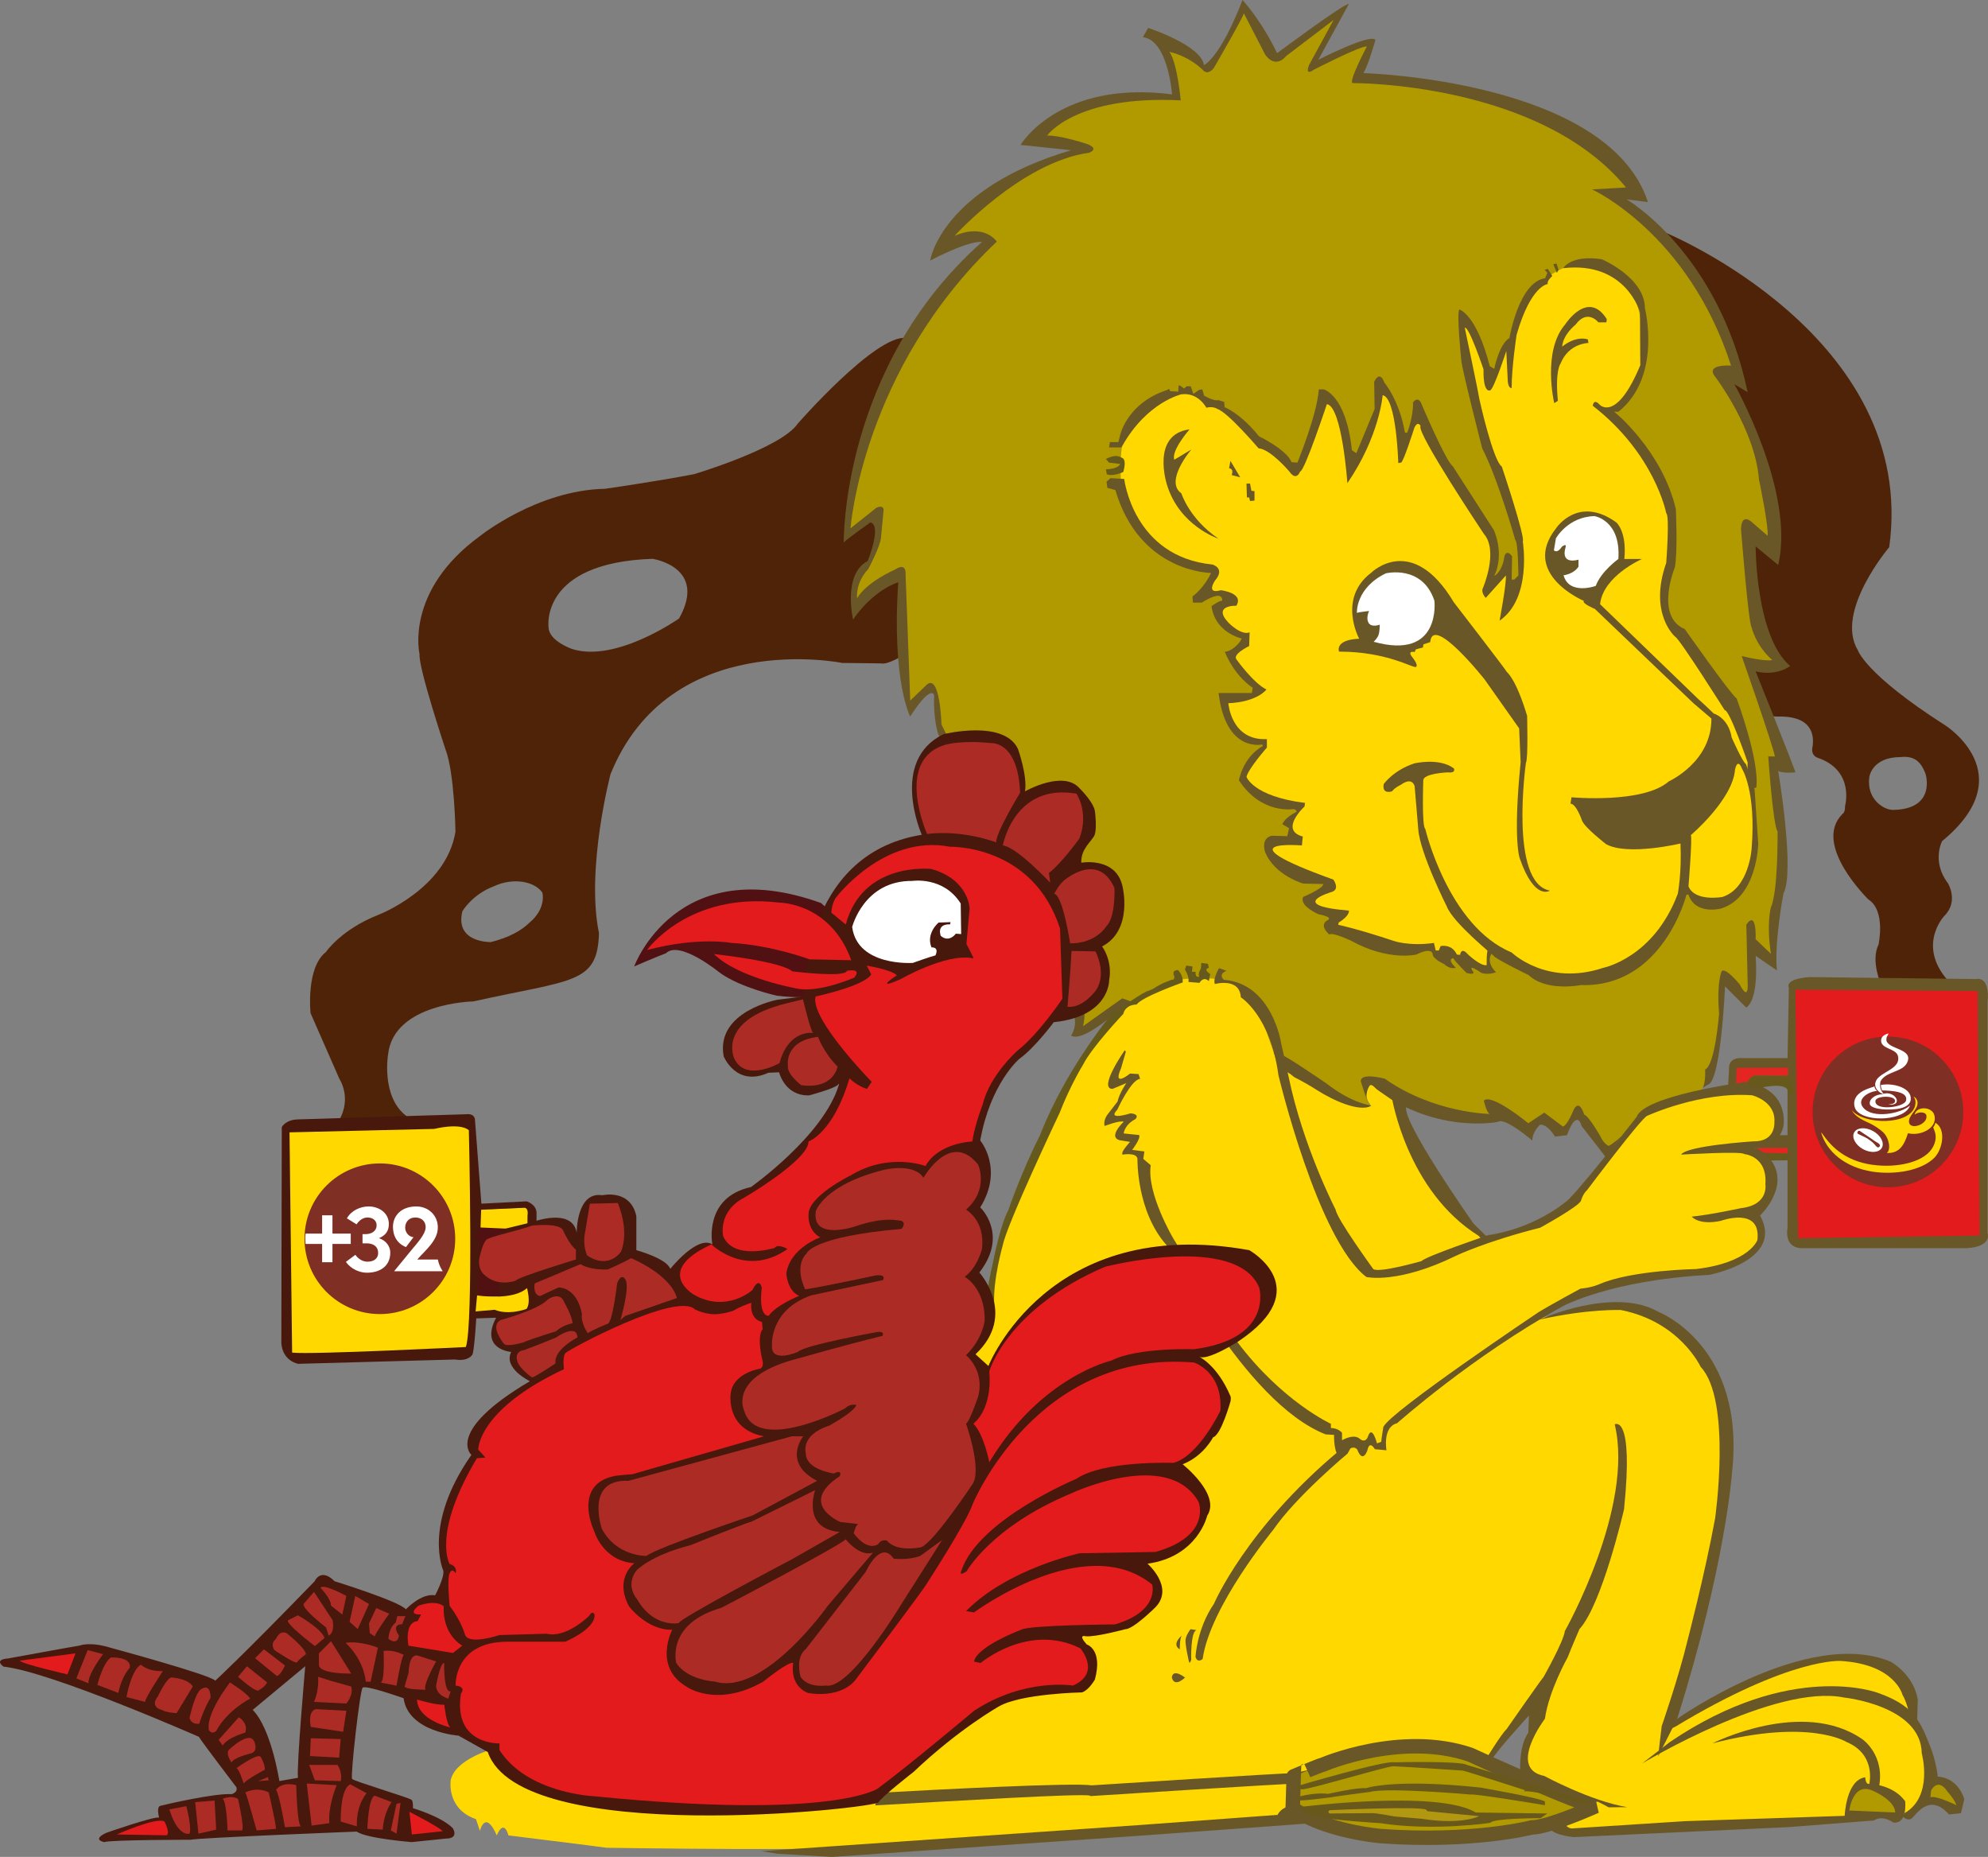 <?xml version="1.0" encoding="utf-8"?>
<!-- Generator: Adobe Illustrator 16.0.0, SVG Export Plug-In . SVG Version: 6.00 Build 0)  -->
<!DOCTYPE svg PUBLIC "-//W3C//DTD SVG 1.1//EN" "http://www.w3.org/Graphics/SVG/1.1/DTD/svg11.dtd">
<svg version="1.1" id="Layer_1" xmlns="http://www.w3.org/2000/svg" xmlns:xlink="http://www.w3.org/1999/xlink" x="0px" y="0px"
	 width="275.415px" height="257.225px" viewBox="0 0 275.415 257.225" enable-background="new 0 0 275.415 257.225"
	 xml:space="preserve">
<rect x="0" y="0" width="275.415" height="257.225" fill="#808080" stroke="none"/>
<g>
	<polygon fill="#511011" points="71.81,179.585 66.066,179.583 66.525,169.964 	"/>
	<path fill="#FFD800" d="M66.627,167.549l5.853-0.239c0,0,1.009-0.737,1.131,1.989c0,0-2.819,1.328-4.182,1.011l-3.016-0.146
		L66.627,167.549z"/>
	<polygon fill="#E42521" points="242.92,159.004 247.731,158.935 247.708,159.787 244.325,159.811 	"/>
	<path fill="#6A5728" d="M239.353,151.547l0.185-3.408c0,0-0.275-1.75,1.934-1.566h6.375v1.405l-7.203-0.024v9.302l7.136-0.002
		l0.067,1.75l-8.953,0.002L239.353,151.547z"/>
	<path fill="#4F2308" d="M269.453,100.45c-11.064-7.06-12.079-10.396-12.079-10.396c-3.215-5.351,4.356-14.256,4.356-14.256
		c4.037-29.199-31.055-43.599-31.055-43.599l-105.151,14.61c-4.236-0.461-15.008,11.877-15.008,11.877
		c-2.302,3.406-14.364,6.998-14.364,6.998c-5.248,1.013-12.337,2.025-12.337,2.025c-9.392,0.184-17.31,6.538-17.31,6.538
		c-10.496,7.641-8.379,16.388-8.379,16.388c-0.184,1.818,3.591,13.167,3.591,13.167c1.259,3.259,1.381,11.417,1.381,11.417
		c-1.289,7.918-10.681,11.509-10.681,11.509c-5.156,2.026-7.274,5.157-7.274,5.157c-2.792,2.187-2.117,8.465-2.117,8.465l3.959,9.02
		c1.627,2.748,0.276,5.249,0.276,5.249l-0.566,1.234l9.405-0.198l0.199-1.067c-3.535-2.669-2.534-8.541-2.534-8.541
		c0.802-7.129,11.806-7.328,11.806-7.328c13.732-3.051,17.231-2.376,17.409-9.468c-1.835-8.93,1.601-22.013,1.601-22.013
		c8.203-20.277,32.082-15.407,32.082-15.407l5.401,0.066c0.971,0.238,3.277-1.261,3.277-1.261l120.848,8.626
		c4.91-0.153,5.118,2.586,4.938,4.078c-0.356,1.33,0.68,1.625,0.68,1.625c5.203,1.772,3.8,6.709,3.8,6.709s0.069,0.806-0.363,1.091
		c-4.228,4.238,3.618,11.844,3.618,11.844c2.423,1.567,1.387,6.235,1.387,6.235c-1.134,2.29,0.396,5.644,0.396,5.644h9.207
		l-0.1-0.792c-4.159-4.852-0.395-8.812-0.395-8.812c2.064-2.044,0.494-4.556,0.494-4.556c-2.275-3-0.796-5.812-0.796-5.812
		C280.323,107.249,269.453,100.45,269.453,100.45z M73.335,127.826c-1.055,1.029-2.72,2.022-5.339,2.676c0,0-5.03,0.118-3.936-4.269
		c0,0,1.324-2.33,4.429-3.493c2.537-1.166,5.493-0.719,6.643,0.891C75.132,123.631,75.773,125.781,73.335,127.826z M94.074,85.677
		c0,0-8.803,6.205-14.874,4.204c0,0-3.114-1.087-3.201-2.935c0,0-1.333-9.004,14.406-9.537
		C90.405,77.409,98.075,78.542,94.074,85.677z M262.259,112.192c-1.246,0.02-3.682-1.456-3.294-4.511c0,0,0.3-2.794,4.319-2.808
		c1.78-0.193,2.816,0.483,3.489,2.373C266.774,107.246,268.287,112.091,262.259,112.192z"/>
	<path fill="#6A5728" d="M116.892,75.132c0,0-0.368-24.306,19.151-41.616c0,0-1.473-0.368-7.182,2.578
		c0,0,1.473-9.945,19.521-15.285l-6.999-0.736c0,0,5.341-9.023,20.995-6.998c0,0-0.552-7.55-4.052-7.918l0.737-1.29
		c0,0,7.365,2.395,7.733,5.156c0,0,2.211-0.92,5.341-9.023c0,0,2.578,2.763,4.788,7.366c0,0,9.392-6.998,9.944-6.814l-4.234,7.735
		c0,0,7.182-3.683,7.917-2.763c0,0-0.92,3.315-1.657,4.604c0,0,33.883,0.921,39.408,17.863l-2.945-0.369
		c0,0,12.706,7.366,16.757,26.702l-1.843-1.104c0,0,8.471,14.915,6.078,25.043l-3.13-2.578c0,0,0,12.521,4.788,16.573
		c0,0-1.843,1.473-4.788,0.736c0,0,4.604,11.417,5.522,13.996c0,0-1.656,0.184-2.393-0.185c0,0,2.349,13.869,0.736,16.941
		c0,0-1.29,6.629-0.921,10.681l-2.945-2.026c0,0,0.551,5.892-1.29,7.179l-2.947-2.943c0,0-0.553,13.25-2.394,13.619l-8.838,5.525
		l-2.026-2.025l-1.104,3.131l0.184,2.393l-1.842,1.658l-3.867-4.972c0,0-0.551-2.578-2.025,1.29l-1.656,0.185
		c0,0-0.922-1.659-2.026-1.659c0,0-1.104,0.922-1.104,2.209c0,0-3.867-3.314-4.788-2.578c0,0-9.024,1.843-17.678-5.156
		c0,0-1.106,1.291,0,2.947c0,0-2.028,2.394-11.604-4.788l-22.834-8.834c0,0-5.341,4.967-6.998,3.862c0,0,1.105-1.473,0.184-3.31
		l-18.599-38.483c0,0-0.697-2.015-0.552-5.341c0,0-0.369-1.658-3.315,2.946c0,0-2.577-4.789-1.657-18.598
		c0,0-3.315,0.92-6.261,5.155c0,0-1.473-6.26,2.025-8.102c0,0,2.026-4.971,0.367-5.34C120.574,72.37,117.444,74.579,116.892,75.132z
		"/>
	<path fill="#B19A00" d="M117.827,73.188c0,0,1.621-22.045,20.262-39.714c0,0-1.622-2.595-5.835-0.811
		c0,0,9.239-10.212,18.644-11.509c0,0,1.722-0.622-0.765-1.358c0,0-3.5-1.105-5.064-1.012c0,0,3.868-5.617,18.507-4.88
		c0,0-0.459-5.156-1.564-6.721c0,0,2.487,0.46,4.604,2.485c0,0,0.645,0.921,1.565-0.276c0,0,4.052-6.997,4.143-7.55l2.947,5.709
		c0,0,1.288,2.117,2.945,0.184l6.538-4.972l-3.407,6.26c0,0-0.644,1.565,0.646,0.645c0,0,6.63-3.406,7.364-3.223
		c0,0-2.669,5.065-1.932,5.065c0,0,25.781-0.185,37.842,14.455l-4.696,0.276c0,0,13.353,6.077,19.245,24.399
		c0,0-3.775-0.276-2.117,1.658c0,0,5.431,7.181,5.984,14.087c0,0,1.38,6.627,1.196,7.826l-2.024-1.75c0,0-1.566-1.657-1.658,0.829
		c0,0,1.012,12.983,1.474,13.627c0,0,0.553,2.486,2.854,4.512c0,0-0.828,0.276-4.235-0.553c0,0,4.235,12.062,4.604,13.904h-0.92
		c0,0,0.644,9.483,1.289,10.405c0,0,0.092,8.285-0.922,10.495c0,0-0.644,2.211,0,6.446l-2.116-2.026c0,0,0.182-4.143-1.29-2.025
		l0.185,8.195c0,0,0.184,2.577-1.105,0.091c0,0-1.933-2.393-2.485-1.841c0,0-0.737,1.473-0.369,5.888c0,0-0.553,7.178-1.934,7.731
		c0,0,0.186,2.763-0.829,3.037l-8.193,3.868c0,0-3.262,3.189-4.328,3.684c0,0-0.646-0.184-1.197-1.381c0,0-1.565-2.763-2.209-2.946
		c0,0-0.646-2.302-1.473-0.645c0,0-0.831,2.118-1.475,2.3l-2.578-1.932l-2.21,1.472c0,0-5.156-4.237-6.168-3.129
		c0,0,0.368,1.657,0.828,1.841c0,0-7.734-0.092-14.548-4.882c0,0-3.406-0.92-3.315,0.369c0,0,0.828,2.764,1.106,3.039
		c0.275,0.276,0.275,0.276,0.275,0.276s-2.485-0.183-6.169-3.04c0,0-5.894-4.051-6.261-3.958l-22.006-7.819l-5.434,3.862
		c0,0,0.462-1.931,0-2.299l-19.612-39.497c0,0-0.185-7.088-2.026-5.523l-2.302,2.21l-0.644-17.495c0,0,0.183-1.75-1.475-0.645
		c0,0-3.866,1.658-5.247,3.958c0,0-0.276-2.118,1.565-4.05c0,0,1.657-3.13,1.749-4.329l0.368-3.866c0,0,0-0.737-1.013-0.277
		L117.827,73.188z"/>
	<path fill="#FFD800" d="M168.103,78.867c0,0-9.708-0.124-12.781-11.801c0,0-0.491-6.513,1.107-7.742c0,0,2.412-4.125,6.797-5.073
		c0,0,4.879,0.404,6.721,2.983c0,0,8.604,6.761,9.218,7.99c0,0,2.337-1.353,4.179-10.569c0,0,3.687,2.703,3.441,11.183
		c0,0,5.039-8.111,4.302-12.781c0,0,4.15,5.83,2.995,11.027l2.166-7.216l8.726,15.117c0,0,3.808,3.439,1.105,9.585l2.827-2.827
		l0.123,2.334l1.598-0.86c0,0,0.615-5.408-0.246-6.637c0,0-8.604-22.491-7.741-29.004c0,0,1.719-1.106,3.808,8.48
		c0,0,2.09-6.269,2.952-5.162c0,0,0.859-8.971,8.356-11.184c0,0,8.973-0.492,9.586,8.235c0,0,1.966,6.738-3.688,12.094
		c0,0,10.325,8.798,7.375,24.038c0,0-2.333,3.32,3.074,8.358c0,0,8.11,12.537,8.355,16.96c0,0-13.272,25.194-15.24,25.688
		c0,0-6.75,8.507-20.95-0.786c0,0-0.558,2.014,0.179,2.998l-4.17-2.017l-1.975-0.443l-0.981,0.616l-0.985-1.353
		c0,0-1.349,0.122-1.842,0.491c0,0-9.656-1.313-11.096-3.485c0,0-0.335-1.8-4.021-2.905c1.967-1.968,2.459-3.073,2.459-3.073
		s-7.252-1.228-8.111-5.408c0,0,3.504-0.059,4.762-0.828c0,0-3.717-0.695,0.308-4.666c0,0-6.422,0.702-8.511-3.847
		c0,0,1.427-2.736,2.617-4.01l0.208-0.783c0,0-4.668,0.491-5.406-6.145c0,0,3.687,1.104,4.67-1.108c0,0-3.812-3.44-3.934-4.792
		l2.089-1.475l0.37-0.984c0,0-3.934-0.984-4.302-3.81c0,0,1.965-1.596,2.458-0.86c0,0-1.352-2.457-5.038-0.492
		C166.015,82.921,168.349,80.342,168.103,78.867z"/>
	<path fill="#FFD800" d="M137.021,184.531c0,0,0.454-4.113-0.047-6.122c0,0,1.858-7.368,2.026-7.702l4.016-9.539l3.85-8.869
		l3.184-5.859c0,0,4.52-8.035,13.224-10.715c0,0,2.705-0.445,5.644-0.07c2.99,0.378,4.691,2.632,6.072,5.93l2.342,6.694
		c0,0,0.854-0.097,1.96,0.929c0.919,0.464,2.05,1.079,3.139,1.78c2.353,1.513,5.869,3.053,7.526,2.223
		c0.048-0.095-0.472-0.473-0.618-1.185c-0.112-0.546,0.285-1.708,0.57-1.708c0.277-0.081,0.548,0.425,1.148,0.808l2.177,1.508
		c0,0,1.866,10.042,11.646,18.575c0,0,9.799,1.967,17.834-11.084c0,0,6.346-12.079,21.906-8.831c0,0,5.017,5.328-1.593,7.768
		c0,0,5.106,4.453,0.084,8.803c0,0,3.017,5.688-3.011,7.194c0,0-24.609,3.679-26.114,6.861l-1.841,0.837
		c0,0,13.394-2.511,13.559-1.338c0,0,14.061,2.341,13.056,19.248c0,0,0.335,8.369-1.338,12.219l-2.391,11.718l-4.808,16.072
		c0,0,5.857-7.033,21.927-10.548c0,0,11.552-2.846,13.059,7.534c0,0,5.826,9.851-1.271,13.965l-47.773,1.77
		c0,0-7.701-6.363-3.684-14.229l-0.335-4.184l-6.437,9.353l-10.637,2.7l-71.646,2.846l10.545-62.94L137.021,184.531z"/>
	<path fill="#48180C" d="M41.305,188.922c0,0-2.15-0.36-2.329-2.866l0.061-29.917c0,0,0.477-1.016,2.209-1.075l23.35-0.717
		c0,0,1.016-0.18,1.196,0.657l0.896,11.706c0,0-0.659,21.016-1.315,21.016c0,0-0.539,0.896-2.329,0.596L41.305,188.922z"/>
	<path fill="#FFD800" d="M40.47,187.369l-0.36-30.512l20.066-0.479c0,0,3.464-0.896,4.779,0.18c0,0,0.657,27.049-0.418,30.036
		C64.538,186.593,43.217,187.667,40.47,187.369z"/>
	<path fill="#6A5728" d="M247.64,146.757l0.185-9.936c0,0-0.737-1.197,2.854-1.473l23.109,0.276c0,0,1.935-0.552,1.566,3.222v31.939
		c0,0,0.737,1.932-2.944,2.117h-22.744c0,0-2.487,0.185-2.025-2.854V146.757z"/>
	<polygon fill="#67591C" points="247.8,160.73 245.73,160.752 244.715,160.752 244.347,160.201 244.186,159.694 247.8,159.763 	"/>
	<path fill="#E42521" d="M240.595,147.932l7.136-0.023l-0.023,1.151l-4.556-0.045c0,0-0.922,0.068-0.922,0.988l-1.726,0.047
		L240.595,147.932z"/>
	<path fill="#6A5728" d="M206.636,132.098c0,0-0.859,1.104,0.615,2.577c0,0-1.092,0.443-2.058,0.075c0,0-1.888-1.335-1.198-0.276
		c0,0,0.646,0.644-0.782,0.322c0,0-1.427-1.335-1.887-2.072c0,0-0.967,0.092,0.368,1.335c0,0-0.83,0.276-1.611-0.506
		c0,0-1.672-0.723-1.612-1.46c0,0-0.184-0.92-2.21,0.124c0,0-3.865,0.983-9.084-1.902c0,0-2.577-1.228-3.007-0.859
		c0,0-1.597-1.29-0.185-2.026c0,0,0.797-0.369-1.35-0.798c0,0-2.7-1.165-2.09-2.393c0,0,2.824-1.168,2.765-1.782l-2.765-0.061
		c0,0-3.926-1.104-5.277-4.358c0,0-0.675-1.902,0.922-2.271l2.147,0.061l0.245-1.105l-0.921-0.552c0,0,0.247-0.857,1.964-1.718
		c0,0,0-0.369-0.49-0.369c0,0-4.418,0.737-7.488-3.99c0,0,0.49-3.131,3.252-4.726v-0.246c0,0-5.093,1.229-6.076-7.121h4.604
		l0.123-0.736c0,0-2.395-1.412-3.868-4.972c0,0,1.045,0,2.149-1.473l0.185-0.369c0,0-3.683-0.798-4.175-4.481
		c0,0,1.167-0.859,1.473-0.738c0,0,0.308-1.717-2.822,0.247h-1.229l-0.061-0.859c0,0,1.535-1.043,2.578-3.254
		c0,0-9.882,0.002-13.259-11.477l-1.104-0.308l-0.123-0.859l0.552-0.49l1.903,0.122c0,0,1.229,10.743,12.215,11.848
		c0,0,1.843,0.492,0.369,2.209c0,0-1.352,1.964,0.797,1.35c0,0,3.254,0.369,2.149,2.149c0,0-3.376-0.123-1.104,2.333
		c0,0,1.78,1.843,2.945,1.351l-0.062,1.902c0,0-2.455,1.167-1.719,1.903c0,0,2.332,3.254,4.113,4.113c0,0-1.228,1.719-5.278,1.902
		c0,0,0.367,5.219,5.34,4.972v1.167c0,0-2.578,2.946-2.824,4.051c0,0,0.859,2.699,8.103,3.621l-0.063,0.493
		c0,0-3.558,3.252-0.244,4.173l-0.123,1.227c0,0-11.538-0.981,4.36,4.727c0,0,0.979,1.351-0.246,1.72c0,0-6.384,1.84,2.394,2.577
		c0,0,0.186,0.676-1.412,1.657l-0.061,0.307c0,0,2.64,0.554,7.613,2.211c0,0,2.146,0.798,5.645,0.305l0.246,1.045h0.429l0.246-0.613
		c0,0,1.597-0.368,2.272,1.226h0.428c0,0,0.125-1.165,1.044-0.121c0,0,1.781,1.717,2.64,1.533c0,0-0.062-2.27,0.308-2.393
		L206.636,132.098z"/>
	<path fill="#66591C" d="M153.208,65.01c0,0,1.669,0,1.979-0.741l-1.548-0.186l-0.432-0.495c0,0,1.299-0.804,2.163-0.186
		c0,0,0.807,0,0.248,1.979c0,0-1.422,0.681-2.287,0.31L153.208,65.01z"/>
	<path fill="#6A5728" d="M155.372,61.981h-1.731l0.124-0.744h1.175l0.186-0.741c0,0,0.806-4.514,6.431-6.431l0.436-0.186
		l0.123,0.309l1.112,0.062l0.06-0.866l0.248,0.062l0.25,0.185l0.247,0.186l0.371-0.309h0.555l0.371,1.051l0.807-0.556l0.431-0.062
		l0.247,0.866c0,0,1.362,0.804,1.979,0.618l0.805,0.248l0.062,0.741c0,0,2.102,0.743,4.76,4.02c0,0,3.835,1.855,4.516,3.587
		l0.804,0.062c0,0,2.721-6.617,2.969-10.142h0.68c0,0,3.093,0.743,3.897,8.41l0.615,0.432l2.537-6.122l-0.062-3.772
		c0,0,0.741-1.731,1.42,0.124c0,0,2.042,2.351,2.846,6.926h0.311c0,0,0.865-2.164,0.804-4.205c0,0,0.744-1.053,1.237,0.37
		c0,0,3.337,7.854,4.266,8.472l5.688,8.843c0,0,1.545,3.215,0.062,6.368c0,0,1.113-0.494,1.421-2.781c0,0,0.309-0.99,1.052,0.061
		l-0.062,3.215h0.372l0.556-0.557c0,0,0-4.549-0.431-4.946c0,0-2.413-8.534-4.579-12.676c0,0-2.966-11.564-2.904-12.306
		c0,0-0.682-6.616-0.246-6.924c0,0,2.351,0.618,4.203,7.853l0.619,0.371c0,0,0.679-3.463,2.103-4.267c0,0,1.298-7.792,4.948-8.286
		l0.308-0.742l-0.37-0.433l0.433-0.124l0.619,0.989c0,0-0.805,0.681-0.619,1.114c0,0-2.35,0.123-4.329,7.049
		c0,0-0.682,4.452-0.682,7.358c0,0-0.554,0.124-0.554-1.36l-0.187-3.772c0,0-1.732,5.318-2.227,5.442c0,0-0.988,0.556-0.929-2.907
		c0,0-2.04-6.06-2.595-5.75c0,0,1.917,9.09,2.039,9.956c0,0,1.855,8.408,3.093,9.274c0,0,3.277,9.771,2.906,10.389
		c0,0,1.3,7.852-3.216,10.946c0,0,0.987-5.257,0.865-6.247l-2.781,3.093c0,0-0.745-0.742-0.371-1.422c0,0,2.164-5.071,0.124-7.421
		c0,0-9.463-14.16-8.783-14.964c0,0-0.368-0.805-0.865,0.247c0,0-1.545,4.885-1.855,4.823l-0.369,0.062c0,0-0.25-9.09-2.164-9.4
		c0,0-0.433,5.689-4.887,12.182c0,0-0.741-10.635-2.843-10.944c0,0-3.093,9.336-3.711,9.336c0,0-0.494,1.422-1.483,0
		c0,0-2.6-3.091-4.268-3.215c0,0-4.268-5.009-5.689-5.442c0,0-0.557-0.433-1.547-0.186c0,0-1.114-2.164-3.462-1.855
		c0,0-4.741,1.063-8.161,7.112C155.358,61.98,155.372,61.981,155.372,61.981z"/>
	<polygon fill="#66591C" points="215.69,37.797 215.185,36.6 215.643,36.508 215.919,37.382 	"/>
	<path fill="#6A5728" d="M216.565,37.152c0,0,1.011-1.888,5.339-1.243c0,0,5.985,2.532,5.985,6.813c0,0,2.394,9.484-3.682,14.317
		h-0.554c0,0,6.629,5.388,8.518,13.489c0,0,0.275,5.938-0.139,8.056c0,0-2.809,6.815,1.382,8.563c0,0,6.168,8.793,7.181,9.622
		c0,0,3.222,8.609,2.717,12.338c0,0-0.689,0.229-1.29-0.231l0.094-3.269c0,0-2.533-7.365-3.177-7.228c0,0-6.307-9.99-6.859-10.174
		c0,0-3.729-3.176-1.244-10.22c0,0,0.507-6.583,0-6.906c0,0-1.565-8.193-10.174-14.868c0,0,0.093-1.105,0.968-0.139
		c0,0,2.3,2.486,5.615-5.479l-0.045-7.366C227.2,43.229,225.219,36.139,216.565,37.152z"/>
	<path fill="#6A5728" d="M215.321,55.844c0,0-1.701-7.183,1.521-10.912c0,0,3.131-4.88,5.754-0.737l-0.047,0.461h-1.104
		c0,0-1.521-1.934-3.177,0.322c0,0-1.75,1.38-1.841,3.039c0,0,1.702-1.52,3.545-1.012l0.091,0.506c0,0-2.717,0-3.867,2.854
		c0,0-0.781,0.921-0.368,5.157L215.321,55.844z"/>
	<path fill="#6A5728" d="M219.419,83.234c0,0-8.841-3.729-3.823-10.082c0,0,3.04-4.604,8.333-0.782c0,0,1.475,1.242,1.106,5.064
		h2.439c0,0-5.387,2.348-5.801,6.26l13.628,13.167c0,0,0.785,0.676,2.116,1.98c0,0,2.027,0.552,2.487,3.315
		c0,0,1.521,3.452,1.979,3.682l1.197,3.499l0.505,7.55c0,0-0.139,7.458-5.2,8.978c0,0-3.499,0.921-4.466-1.934h-0.277
		c0,0-3.223,12.89-14.641,12.523c0,0-4.74,0.966-7.228-1.382c0,0-4.648-2.255-4.833-2.67c0,0-5.616-4.557-6.492-6.814
		c0,0-3.729-7.412-3.959-10.679l-0.506-5.986c0,0-0.274-1.38-1.886-0.229c0,0-0.876,0.415-1.245,0.92c0,0-1.427,0.507-1.151-1.012
		c0,0,1.382-1.934,4.236-2.855c0,0,3.453-0.828,5.478,0.691c0,0,0.369,0.69-0.873,0.553c0,0-3.361,0.137-3.361,1.104
		c0,0-0.229,6.399,0.275,6.722c0,0,3.177,13.489,11.972,17.125c0,0,4.878,4.741,12.704,2.118c0,0,6.998-1.38,10.312-10.266
		c0,0,0.553-2.855,0.368-6.952c0,0-7.32,1.749-10.312,0.091c0,0-2.854-2.209-3.314-3.223c0,0-0.781-2.347-1.612-2.393l0.14-0.875
		c0,0,9.943,0.92,13.489-2.209c0,0,5.938-2.671,5.894-8.702l-2.487-2.119L220.937,84.34
		C220.937,84.34,219.142,83.603,219.419,83.234z"/>
	<path fill="#FFD800" d="M234.242,115.69c0,0,5.802-4.925,6.124-9.068c0,0,0.323-1.749,0.967-0.139c0,0,1.979,3.039,1.336,11.049
		c0,0-0.323,5.524-4.053,6.721c0,0-3.82,0.691-4.694-1.472C233.921,122.781,234.473,115.967,234.242,115.69z"/>
	<path fill="#FFFFFF" d="M216.612,79.69c0,0,1.412-0.155,2.07-1.197v-0.968c0,0-2.526,0.818-1.795-1.702
		c0,0,0.229-0.645-0.508-0.093c0,0-0.552,0.967-1.104,0.506l0.277-1.658c0,0,1.654-2.992,5.339-3.084c0,0,3.683,0.553,3.315,5.939
		c0,0-2.395,1.704-3.132,3.728C221.076,81.163,217.393,82.499,216.612,79.69z"/>
	<path fill="#6A5728" d="M188.301,88.477c0,0-3.054-5.578,1.684-9.158c0,0,5.633-5.579,11.42,4.105c0,0,7.316,9.473,7.37,9.683
		c0,0,1.263,0.946,2.79,6.054c0,0,0.156,6.054-0.16,6.473c0,0-2.367,16.687,3.318,17.736c0,0-2.106,1.473-4.158-4.419
		c0,0-1.001-2.315,0.103-13.37l-0.207-4.684l-4.792-6.789c0,0-7.209-9.108-7.525-5.159l-0.95,0.315l-0.051,0.421l-0.998,0.265
		l-0.158,0.369c0,0-1.107-0.264-0.318,0.735c0,0,0.843,1,0.527,1.316c-0.313,0.316-3.843-2.105-10.684-2.105
		C185.511,90.266,184.827,88.633,188.301,88.477z"/>
	<path fill="#FFFFFF" d="M189.67,84.634c0,0-1.421,0.157-1.686,0.263c0,0-0.212-3.42,3.999-5.473c0,0,5.052-1.263,6.738,3.789
		c0,0,1.001,8.316-8.42,5.685c0,0,0.506-0.44,0.681-0.947c0.176-0.509,0.161-1.422,0.161-1.422s-1.028,0.403-1.474-0.159
		C189.145,85.709,189.67,84.634,189.67,84.634z"/>
	<path fill="#6A5728" d="M192.814,151.959c0,0,2.072,13.042,12.065,19.25l0.693,0.882l0.867-0.333l-2.291-2.253
		c0,0-10.482-14.862-9.263-16.326l-0.644-1.079L192.814,151.959z"/>
	<path fill="#6A5728" d="M162.35,232.379c0,0,0.002-1.341,1.827,0C164.177,232.379,162.717,233.844,162.35,232.379z"/>
	<path fill="#6A5728" d="M163.447,228.479c0,0-0.031-1.589,0.299-1.945C163.746,226.534,162.228,227.747,163.447,228.479z"/>
	<path fill="#6A5728" d="M165.03,229.942c0,0-0.121-3.899,0.732-4.142l-0.829-0.117c0,0-0.597,0.762-0.688,1.43
		c-0.093,0.665,0.492,3.157,0.492,3.157l0.127,0.041L165.03,229.942z"/>
	<path fill="#6A5728" d="M165.625,229.531c0,0,0.16-3.869,2.554-7.368c0,0,4.42-10.405,17.311-21.177l0.92-1.196l1.197-0.093
		l-0.921,1.658c0,0-7.181,5.984-10.312,10.587c0,0-8.746,10.589-9.76,17.863C166.614,229.805,165.924,230.45,165.625,229.531z"/>
	<path fill="#6A5728" d="M205.846,243.711c0,0,2.173-3.555,2.847-4.148c0,0,4.88-6.995,5.155-7.272c0,0,2.764-4.879,2.947-6.354
		c0,0,9.667-17.125,6.905-28.635c0,0,2.67-1.565,1.289,11.785c0,0-3.038,13.168-6.17,16.574c0,0-1.136,2.619-1.646,3.94
		c0,0-2.571,4.529-3.144,8.488c0,0-5.247,6.906-0.091,7.919c0,0,6.446,3.5,11.51,4.328c0,0-3.498,0-4.419,0.091l-10.312-3.312
		c0,0-0.645-4.788,1.012-7.091l0.093-2.394c0,0-4.86,5.318-5.139,6.149L205.846,243.711z"/>
	<path fill="#6A5728" d="M237.234,241.497c0,0,12.525-6.351,20.81-0.55c0,0,3.17,2.202,2.248,6.714l-1.326-0.545
		c0,0,1.013-4.053-3.131-5.801C255.834,241.315,250.678,238,237.234,241.497z"/>
	<path fill="#6A5728" d="M227.505,244.276c0,0,18.39-11.078,27.96-9.13c0,0,10.682,1.104,10.773,7.732c0,0,1.655,5.987-2.394,8.287
		l-0.224,0.47c0,0,0.567,0.61,1.132,0.327c0.565-0.282,2.406-3.835,5.26-0.612l1.658-0.185l0.46-1.932c0,0-0.737-2.947-3.684-3.131
		c0,0-0.146-2.014-1.128-4.414c-1.432-3.691-2.563-5.559-7.157-7.187c0,0-11.97-4.605-28.82,6.812L227.505,244.276z"/>
	<path fill="#6A5728" d="M232.356,238.09c0,0,18.046-12.704,29.555-7.916c0,0,3.179,1.69,3.775,5.247l-0.092,3.038l-1.105-1.104
		c0,0-0.332-1.626-0.92-2.581c0,0-1.013-4.234-8.563-4.694c0,0-6.905-0.55-22.926,9.116l-1.198,0.553L232.356,238.09z"/>
	<path fill="#6A5728" d="M217.715,253.285l15.745-1.013l22.099-0.737c0,0,0.183-4.973,2.854-5.341c0,0,0,1.013,0.553,0.922
		c0,0,3.223,0,4.972,2.394c0,0,0.369,3.222-1.657,2.946c0,0-1.474-1.105-2.671-0.277l-11.878,0.922l-29.647,1.381
		c0,0-2.669-0.185-3.406-1.196l-0.462-1.75l2.118-0.645C216.333,250.89,216.333,253.1,217.715,253.285z"/>
	<path fill="#B19A00" d="M256.203,250.797c0,0,0.46-4.144,3.406-2.67c0,0,2.947,1.291,2.947,2.947L256.203,250.797z"/>
	<path fill="#B19A00" d="M267.528,248.035c0,0,0.92-1.932,2.301,0.185c0,0,1.015,1.105,1.198,1.843c0,0-2.764-1.381-3.59-1.105
		L267.528,248.035z"/>
	<path fill="#6A5728" d="M155.821,145.478c0,0-3.743,5.359-1.688,5.359l1.91-0.807c0,0-0.983,1.428-1.223,2.566l-1.422,1.839
		c0,0-0.587,0.808-0.366,1.542c0,0,2.054-0.809,2.644-0.589c0,0-2.277,2.13-0.516,2.57l1.396,0.22c0,0-1.396,1.469-1.027,1.763
		c0,0,2.055-0.369,2.055,0.661c0,0-0.147,7.192,4.036,11.885c0,0,10.647,21.729,22.023,26.205l1.175,0.074
		c0,0-0.074,3.011,0.955,3.011c0,0,1.54-1.981,2.275-0.954c0,0,0.662,1.981,1.395,0.074c0,0,0.221-1.469,1.026-0.148l1.613,0.148
		c0,0-0.584-3.233,1.471-3.746c0,0,10.353-9.248,22.978-16.22c0,0,6.604-3.598,20.257-4.332c0,0,10.502-1.981,7.05-8.217
		c0,0,4.182-3.962,1.542-7.633c0,0-1.176-1.614-2.352-1.688c0,0,3.305,0.074,4.04-3.009c0,0,1.028-5.211-5.285-6.167
		c0,0-14.022,1.836-15.049,4.844c0,0-9.03,11.526-9.911,11.819c0,0-4.184,3.594-10.643,4.548c0,0-8.663,2.935-9.247,3.596
		c0,0-5.874,1.688-6.681,1.101c0,0-5.067-6.973-5.212-8.218c0,0-4.554-8.809-6.535-18.499l-1.029-4.624c0,0-1.245-8.215-7.927-8.728
		c0,0-0.878-0.733,0.367-1.248l-1.028-0.365c0,0-0.881,1.466-0.586,2.201c0,0,3.448-0.953,3.598,1.834c0,0,4.108,2.563,5.212,10.783
		c0,0,5.432,22.824,12.184,27.964c0,0,4.332,1.027,12.406-2.937c0,0,4.111-1.983,11.673-3.889c0,0,5.357-2.933,5.651-3.74
		c0,0,0.262-0.958,0.85-1.472c0,0,7.689-10.227,8.351-10.298c0,0,7.245-3.352,14.51-2.836c0,0,3.304,0.807,3.084,3.741
		c0,0,0.22,2.717-2.938,2.644c0,0-9.245,0.588-9.982,1.836c0,0,8.514-0.513,8.735-0.074c0,0,3.23,0.222,2.938,4.185
		c0,0,0.512,2.862-3.377,3.304c0,0-4.406,0.953-6.827,1.172c0,0,0.951,1.244,4.035,0.585c0,0,5.58-2.051,5.067,2.643
		c0,0-1.029,3.155-8.516,4.036c0,0-8.809,0.147-13.285,2.056c0,0-1.031,0.509-2.717,0.659c0,0-4.479,2.424-5.872,3.304
		c0,0-20.484,13.726-21.435,15.856c0,0-0.294,1.836-0.294,2.057l-0.588,0.219c0,0-0.677-2.675-1.248-0.955
		c0,0-0.295,1.027-1.176,0.293c0,0-0.659-0.732-2.42,0.223v-1.029c0,0-0.513-0.66-1.542-0.66v-0.587c0,0-6.757-3.083-12.995-11.378
		l-8.809-14.243c0,0-3.743-6.305-3.155-10.195l-1.029-0.881l0.147-1.027l-1.689-0.22c0,0,1.249-1.616,0.957-2.057l-2.13-0.22
		c0,0,0.074-1.175,1.615-1.982c0,0,0.732-0.661-0.662-0.807c0,0-3.374,1.101-1.835-0.514c0,0,1.911-4.185,3.156-4.259l-0.218-0.661
		l-1.177-0.074c0,0-2.494,2.056-1.248-0.733l0.662-2.277"/>
	<path fill="#6A5728" d="M213.227,182.811c0,0,10.343-4.678,16.551-1.078c0,0,12.146,4.68,10.167,22.311
		c0,0-0.874,12.759-7.589,34.047l-2.641,5.202l0.492-4.175c0,0,2.362-6.815,3.529-11.675c0,0,2.431-9.267,3.87-17.095
		c0,0,2.345-16.408-2.005-21.012c0,0-2.854-6.248-11.041-7.867C224.561,181.469,219.975,181.276,213.227,182.811z"/>
	<path fill="none" d="M140.08,235.354c0,0,0.989,1.351-0.451,1.71l-7.107,2.339l-11.335,1.711l0.721,6.207l5.757-0.091
		c0,0,16.283-2.609,18.893-3.598c0,0,2.881,3.33,3.87,2.877l0.811,1.26l0.808-0.627c0,0-0.448-1.53-1.078-1.71
		c0,0-1.621,0.178-4.231-4.05c0,0-1.527-2.248-2.069-2.789c0,0-1.979-2.428-1.439,0.63c0,0,1.17,2.518,2.52,3.15
		c0,0-5.129,1.889-7.737,1.977c0,0-13.855,3.689-12.507,1.53l2.97-4.678l5.757-1.438c0,0,5.668-1.709,6.568-2.519
		c0,0,1.169,0.089,1.35-1.082l0.089-1.618L140.08,235.354z"/>
	<path fill="#FFD800" d="M68.285,242.285c0,0-5.209,1.359-5.846,4.316c0,0-0.633,3.961,3.507,5.4l0.541,1.618
		c0,0,0.719-3.06,2.339,0.629c0,0,0.899-2.427,1.619,0c0,0,12.416,1.53,13.585,1.71c0,0,33.378,0.538,40.126-0.271l33.11-1.527
		c0,0,16.085-2.104,17.524-1.654c0,0,4.377-3.081,9.143,0.699c0,0,9.648,1.994,12.708,1.814c0,0,17.034-0.683,18.023-2.032
		c0,0,2.262-3.764,6.759-2.504c4.495,1.259-0.072-0.91-0.072-0.91s-3.358,0.534-8.033-2.652c0,0-10.526-4.417-12.776-4.955
		c0,0-10.259-2.473-21.503,3.378l-32.753,1.436l-24.378,0.541L68.285,242.285z"/>
	<path fill="#6A5728" d="M115.284,257.225l-7.498-0.434l-2.336-0.358l9.811-0.68l42.674-2.947l19.053-1.405
		c0.193-0.373,0.479-0.678,0.848-0.891c0.684-0.393,1.509-0.404,2.101-0.335l0.873-3.38l-1.321,0.287
		c-1.756,0-27.938,1.688-28.203,1.704l-0.177,0.013l-0.161-0.072c-1.285-0.309-19.039,0.764-29.684,1.357l0.285-1.729
		c8.213-0.457,26.978-1.441,29.71-1.044c1.776-0.114,25.768-1.658,28.142-1.702l3.444-0.794l-1.842,7.119l-0.726-0.201
		c-0.282-0.081-0.706,0.122-0.2-0.173c0.125-0.071,1.391,0.283,0.949,0.312l-0.071,0.742l-22.915,1.664L115.284,257.225
		L115.284,257.225z"/>
	<path fill="#B19A00" stroke="#6A5728" stroke-width="2" d="M183.28,244.446c0,0,10.772-4.65,20.395-1.383
		c0,0,15.606,7.181,17.401,7.136c0,0-6.537,2.946-8.885,2.946c0,0-8.149,2.119-20.901,1.197c0,0-7.78-0.644-12.199-3.866
		l0.138-4.419C179.228,246.057,182.818,244.538,183.28,244.446z"/>
	<path fill="#68581B" d="M179.78,247.391c0,0,12.153-3.591,13.397-3.268c0,0,9.162-0.23,10.083,0.368c0,0,7.458,2.255,8.24,2.484
		c0,0,8.886,2.578,9.068,2.718l-1.288,0.275c0,0-3.893-1.209-5.07-1.473c-0.121-0.026-0.214-0.043-0.271-0.048
		c-0.599-0.046-2.669-0.46-2.854-0.275s0.185-0.185,0.185-0.185s-8.38-2.717-8.61-2.717c0,0-7.928-0.541-9.483-0.594
		c-0.075-0.002-0.138-0.005-0.185-0.005c-0.92,0-12.062,3.361-12.613,3.18l-0.874-0.046L179.78,247.391z"/>
	<path fill="#68581B" d="M179.505,249.001c0,0,2.485-0.782,4.465-0.505c0,0,4.051-0.922,5.249-0.783c0,0,3.82-1.381,15.883-0.093
		c0,0,8.239,1.429,8.929,1.934v0.508c0,0-9.666-1.613-10.265-1.475c0,0-11.51-1.013-13.948-0.368c0,0-4.973,0.646-5.663,0.782
		c0,0-4.19,0.553-4.559,0.369L179.505,249.001z"/>
	<path fill="#68581B" d="M179.874,250.337c0,0,19.244-2.484,24.583,0.737l9.897,0.137l-0.919,0.646c0,0-6.631,0-6.953,0.644
		c0,0-7.826,1.197-15.284,0.046c0,0-6.491-0.369-9.622-1.013L179.874,250.337z"/>
	<path fill="#B29810" d="M184.292,250.751c0,0,12.797-0.599,13.305-0.045c0.505,0.553,0.138,0.184,0.138,0.184
		s6.261,0.599,7.183,0.689c0,0-2.349,1.245-7.919,0.369l-3.774-0.321c0,0-2.624-0.507-3.223-0.462l-5.8,0.046
		C184.202,251.211,183.787,250.89,184.292,250.751z"/>
	<path fill="#66591C" d="M164.158,134.305c0,0,0.616,0.924,0.493,1.721l1.533,0.121c0,0,0.492-0.981,1.288-0.244l0.185-0.981
		c0,0-1.043-0.616-0.185-0.86l-0.121-0.553l-0.922-0.123l-0.062,0.8c0,0-0.428,0.552-0.244,1.104c0,0-0.553,0.245-0.491-0.675
		h-0.492l0.062-0.737l-0.861-0.124L164.158,134.305z"/>
	<path fill="#66591C" d="M162.685,135.226c0,0-0.489-0.797,0.491-0.857c0,0,0.737,0.612,0.676,1.717c0,0-5.707,2.022-6.384,3.066
		c0,0-1.533-0.062-1.842,1.287c0,0-4.356,4.6-5.587,7.055c0,0-1.718,2.764-3.254,6.694c0,0-7.303,15.401-7.856,18.286
		c0,0-1.38,4.792-1.196,8.167l-0.892-2.029c0,0,0.243-1.742,0.737-3.806c0,0,0.971-5.043,2.087-7.115c0,0,1.818-5.308,4.418-10.434
		c0,0,1.901-5.297,6.263-11.788c0,0,3.56-5.398,4.419-5.52c0,0,3.93-2.756,4.359-2.696l0.674-0.308l0.491-0.308l0.798-0.428
		l0.615-0.248l0.612-0.245C162.317,135.717,162.748,135.841,162.685,135.226z"/>
	<path fill="#511011" d="M87.858,133.875c0,0,5.832-16.02,25.903-8.778c0,0,5.22,4.484,6.937,9.884c0,0-3.314,4.11-13.074,2.946
		c0,0-5.033-1.105-7.918-3.191c0,0-5.524-4.543-7.428-2.702C92.278,132.034,90.682,132.647,87.858,133.875z"/>
	<path fill="#48180C" d="M107.747,138.478c0,0-8.653,1.593-7.488,7.85c0,0,1.717,4.297,6.198,2.272l1.475-0.063
		c0,0,0.798,3.317,4.173,3.195c0,0,3.5-0.923,3.991-1.475l2.884-3.561l-5.279-8.953L107.747,138.478z"/>
	<path fill="#48180C" d="M173.074,173.177c-27.875-5.02-36.139,16.043-36.139,16.043l-1.784-1.62
		c5.835-5.508,0.528-11.33,0.528-11.33c4.113-5.278,0.122-9.017,0.122-9.017c3.314-5.34,0-9.27,0-9.27
		c1.412-7.919,5.403-11.296,5.403-11.296c2.159-1.532,4.787-5.092,4.787-5.092c7.797-0.798,7.674-5.826,7.674-5.826
		c0.491-2.761-0.98-4.664-0.98-4.664c4.357-2.271,2.822-8.348,2.822-8.348c-0.921-4.111-5.708-3.254-5.708-3.254
		c-0.061-1.963,1.447-2.941,1.826-3.796c0.381-0.855,0.077-3.262,0.077-3.262c-0.154-1.331-2.147-3.254-2.147-3.254
		c-2.271-2.579-7.554,0.43-7.554,0.43c0.369-2.148-0.981-5.893-0.981-5.893c-1.964-4.113-10.312-2.025-10.312-2.025
		c-7.551,3.683-3.008,13.934-3.008,13.934c-16.85,2.727-16.328,22.526-16.328,22.526c-0.283,1.272,4.788,9.569,4.788,9.569
		l0.062,2.517c-2.076,7.046-12.183,14.185-12.183,14.185c-6.644,1.459-5.346,7.935-5.346,7.935
		c-2.106-1.297-5.835,3.404-5.835,3.404c-0.486-1.458-4.699-2.595-4.699-2.595v-4.695c-0.798-3.832-4.699-2.914-4.699-2.914
		c-3.61-0.57-3.565,5.18-3.565,5.18c-0.649-3.559-6.157-1.456-6.157-1.456l-5.997,1.456c-3.891,6.319,1.458,6.969,1.458,6.969
		l-0.487,4.859c-2.27,4.376,2.107,4.701,2.107,4.701c-1.134,2.27,2.592,4.052,2.592,4.052c-11.829,6.97-8.103,10.207-8.103,10.207
		c-6.806,9.723-3.889,16.045-3.889,16.045c0.163,0.972-1.135,3.401-1.135,3.401c-1.944-0.323-4.051,1.943-4.051,1.943
		c-0.973-1.132-9.884-3.887-9.884-3.887c-1.945-1.944-2.755,0-2.755,0c-10.372,10.695-13.773,13.773-13.773,13.773
		c-0.649-0.809-14.423-4.536-14.423-4.536c-2.944-0.927-4.375-0.325-4.375-0.325c-0.72,0.101-9.886,1.783-9.886,1.783
		c-2.105,0.163-0.647,1.132-0.647,1.132c6.622,0.716,27.062,9.724,27.062,9.724c0.487,0.81,4.961,6.67,5.186,6.969
		c0.269,0.737-0.648,0.972-0.648,0.972c-2.271-0.162-9.312,1.456-9.885,1.621c-0.572,0.165-0.162,1.62-0.162,1.62
		c-0.809-0.162-7.292,2.106-7.292,2.106c-2.108,0.97-0.325,1.296-0.325,1.296c0.973-0.326,11.993-0.323,11.993-0.323
		c0.879-0.264,23.01-1.135,23.01-1.135c1.29,0.96,7.616,1.458,7.616,1.458l4.699-0.486c1.945,0,0.973-1.458,0.973-1.458
		c-1.62-1.623-5.511-2.755-5.511-2.755s0.063-0.838-0.161-1.135c-0.224-0.297-7.995-2.581-8.263-2.916
		c-0.27-0.337,1.07-12.223,1.457-12.642c0.387-0.417,5.673,1.46,5.673,1.46c0.647,4.702,7.615,5.186,7.615,5.186l4.051,2.27
		c4.536,13.288,53.638,7.777,54.124,6.966c0.485-0.812,4.862-4.213,4.862-4.213c6.32-5.994,11.829-9.075,11.829-9.075
		c3.079-1.783,11.507-1.941,11.507-1.941c0.971-0.326,1.783-1.783,1.783-1.783c1.135-4.214-1.135-4.862-1.135-4.862
		c-1.296-1.458-0.163-1.135-0.163-1.135c1.298,0.163,5.509-0.972,5.509-0.972c1.135,0,4.214-3.078,4.214-3.078
		c2.593-2.758-1.132-5.997-1.132-5.997c6.968-0.97,8.263-6.643,8.263-6.643c1.944-2.916-3.401-7.13-3.401-7.13
		c2.917-1.134,4.211-3.729,4.211-3.729c1.135-0.323,2.432-5.023,2.432-5.023s0.067-0.487,0-0.647
		c-1.858-4.387-4.375-5.511-4.375-5.511c1.137,0.648,5.404-2.083,5.404-2.083C182.578,178.494,173.074,173.177,173.074,173.177z
		 M41.282,246.268l-2.579,0.447c0,0-1.119-7.282-3.695-9.857l7.28-6.047C42.289,230.811,41.057,244.813,41.282,246.268z"/>
	<path fill="#E31B1D" d="M2.737,230.036l7.729-1.008l-1.121,2.913C9.345,231.941,2.96,230.483,2.737,230.036z"/>
	<path fill="#E31B1D" d="M16.177,254.118c0,0,5.488-2.466,6.609-1.793c0,0,0.783,1.457,0.335,1.905L16.177,254.118z"/>
	<path fill="#E31B1D" d="M57.057,254.118l-0.334-3.137c0,0,4.368,2.238,4.592,2.687L57.057,254.118z"/>
	<g>
		<path fill="#AD2B25" d="M39.922,224.434l1.344-0.673c0,0,3.248,1.793,3.695,3.136l-1.344,1.123
			C43.618,228.02,39.362,224.769,39.922,224.434z"/>
		<g>
			<path fill="#AD2B25" d="M10.575,232.499l1.569-3.919l2.128,0.561c0,0-2.128,2.801-2.016,4.031L10.575,232.499z"/>
			<path fill="#AD2B25" d="M13.489,233.396c0,0,0.783-3.136,1.903-3.809c0,0,2.912-0.112,2.577,1.456c0,0-1.129,1.148-1.568,3.471
				L13.489,233.396z"/>
			<path fill="#AD2B25" d="M17.521,235.077c0,0,0.671-3.811,2.017-4.481c0,0,0.822,0.941,3.024,0.896c0,0-2.465,3.698-2.465,4.259
				L17.521,235.077z"/>
			<path fill="#AD2B25" d="M22.449,236.868c0,0-1.792-0.336-0.562-1.903c0,0,1.346-2.913,2.018-2.576c0,0,2.126,0.113,2.8,1.233
				l-2.24,3.693C24.465,237.315,22.895,237.214,22.449,236.868z"/>
			<path fill="#AD2B25" d="M26.257,237.988c0,0,0.785-3.696,1.679-4.031c0,0,1.233-0.897,1.233,1.23c0,0-0.829,1.275-1.568,3.586
				C27.602,238.773,26.594,238.996,26.257,237.988z"/>
			<path fill="#AD2B25" d="M28.946,239.668c0,0-0.699-1.798,2.911-6.609c0,0,2.353,1.455,2.8,2.24c0,0-3.137,1.565-4.705,4.479
				C29.953,239.778,29.394,240.34,28.946,239.668z"/>
			<path fill="#AD2B25" d="M30.29,241.011l2.799-3.136c0,0,1.343,0.782,0.895,2.128c0,0-2.463,0.673-3.135,1.793L30.29,241.011z"/>
			<path fill="#AD2B25" d="M32.081,244.149c0,0-0.896-1.234-0.335-1.793c0,0,2.8-2.688,3.472-1.12c0,0,0.681,1.425-0.56,1.679
				C34.658,242.915,32.304,243.477,32.081,244.149z"/>
			<path fill="#AD2B25" d="M32.753,244.932c0,0,2.912-2.128,3.361-1.568c0,0,0.67,1.118,0.56,1.793c0,0-2.577,1.344-2.912,1.903
				C33.761,247.06,33.089,244.932,32.753,244.932z"/>
			<polygon fill="#AD2B25" points="35.777,246.723 37.121,246.165 37.233,246.613 			"/>
			<path fill="#AD2B25" d="M23.457,250.644l2.354-0.448c0,0,0.784,2.914,0.447,3.809C26.257,254.004,24.689,254.565,23.457,250.644z
				"/>
			<polygon fill="#AD2B25" points="27.042,249.638 29.729,249.414 29.953,253.445 27.489,254.004 			"/>
			<path fill="#AD2B25" d="M33.538,253.557h-2.017c0,0-0.112-4.033-0.672-4.369c0,0,1.121-0.562,2.128,0
				C32.977,249.188,33.875,253.11,33.538,253.557z"/>
			<path fill="#AD2B25" d="M35.552,253.557c0,0-1.343-4.932-1.568-5.267c0,0,1.583-0.845,3.249,0c0,0,1.008,4.371,1.008,5.044
				L35.552,253.557z"/>
			<path fill="#AD2B25" d="M41.713,252.997l-2.239,0.113c0,0-0.786-4.704-1.233-5.154c0,0,0.661-1.211,2.801-0.67
				C41.042,247.286,41.153,252.884,41.713,252.997z"/>
			<path fill="#AD2B25" d="M42.498,247.06l4.144,0.226c0,0-1.232,2.91-1.007,5.264l-2.466,0.335L42.498,247.06z"/>
			<path fill="#AD2B25" d="M47.203,252.325c0,0-0.114-4.594,1.343-5.152l2.24,1.23c0,0-1.464,1.58-1.345,4.594L47.203,252.325z"/>
			<path fill="#AD2B25" d="M50.897,253.334c0,0,0.113-4.256,1.01-4.594l2.351,0.897c0,0-1.086,1.377-1.231,3.807L50.897,253.334z"/>
			<polygon fill="#AD2B25" points="54.146,253.557 54.932,249.861 55.49,249.749 54.932,254.004 			"/>
			<path fill="#AD2B25" d="M42.834,244.482h3.92c0,0,0.738,1.042,0.449,2.241l-3.585-0.11L42.834,244.482z"/>
			<polygon fill="#AD2B25" points="42.946,243.251 46.979,243.477 47.203,240.901 43.058,240.789 			"/>
			<path fill="#AD2B25" d="M43.058,239.218l4.48,0.673l0.447-2.911l-4.143-0.226C43.842,236.754,42.611,236.754,43.058,239.218z"/>
			<path fill="#AD2B25" d="M43.505,235.75l4.48,0.223c0,0,1.008-1.118,0.673-2.351l-2.801-0.785l-1.791-0.561
				C44.067,232.276,44.253,234.069,43.505,235.75z"/>
			<path fill="#AD2B25" d="M44.179,229.028l1.679-1.681l2.801,4.481c0,0-4.48,0.109-4.48-1.233V229.028z"/>
			<path fill="#AD2B25" d="M47.873,227.572c0,0,2.466,2.126,2.802,5.374h0.671l1.009-4.701
				C52.355,228.245,49.89,227.235,47.873,227.572z"/>
			<path fill="#AD2B25" d="M52.69,233.059l2.242,0.447c0,0,0.67-4.031,1.007-4.256c0,0-1.344-0.783-2.8-0.558
				C53.139,228.693,53.363,233.171,52.69,233.059z"/>
			<path fill="#AD2B25" d="M58.962,234.067c0,0-2.687,0.002-2.912-0.445l0.56-1.905c0,0,0.002-2.801,1.345-2.354l2.463,0.785
				C60.418,230.148,58.513,233.506,58.962,234.067z"/>
			<path fill="#AD2B25" d="M60.418,233.506c0,0,0.561-3.246,1.121-3.136c0,0-0.114,4.146,0.896,3.921l-0.337,1.008
				C62.099,235.299,60.418,234.854,60.418,233.506z"/>
			<path fill="#AD2B25" d="M32.977,232.276c0,0,2.241,2.016,2.8,1.905c0,0,0.896-0.449,1.231-1.122l-2.799-2.241L32.977,232.276z"/>
			<path fill="#AD2B25" d="M35.33,229.701l1.232-1.233l2.912,2.238c0,0-0.562,1.346-1.12,1.458L35.33,229.701z"/>
			<path fill="#AD2B25" d="M38.019,228.58c0,0-0.666-0.847,0.223-1.567c0,0,0.45-1.233,1.458-0.785c0,0,2.575,2.016,2.688,2.913
				c0,0-1.103,0.81-1.231,1.12C41.014,230.595,38.019,228.58,38.019,228.58z"/>
			<path fill="#AD2B25" d="M42.049,222.193l1.456-1.678l2.577,3.919c0,0,0.377,1.702-0.56,2.13l-0.337-1.12
				C45.186,225.444,41.938,222.978,42.049,222.193z"/>
			<path fill="#AD2B25" d="M44.402,219.955c0,0,1.456,1.456,1.456,2.464l1.568,1.232l0.559-2.575
				C47.985,221.076,44.737,219.283,44.402,219.955z"/>
			<polygon fill="#AD2B25" points="48.434,224.659 49.218,221.076 51.122,222.193 49.553,225.667 			"/>
			<path fill="#AD2B25" d="M51.234,226.227l-0.112-1.343l1.008-2.129l1.791,0.785c0,0-1.79,2.464-2.014,3.137L51.234,226.227z"/>
			<path fill="#AD2B25" d="M53.811,227.012c0,0,0.019-1.484,1.008-2.241l0.224-0.897h1.119l-0.448,1.123
				c0,0-1.568-0.112-0.448,1.567C55.266,226.564,55.156,228.02,53.811,227.012z"/>
		</g>
	</g>
	<polygon fill="#511011" points="66.419,170.031 70.194,170.195 68.06,171.671 65.761,171.671 	"/>
	<path fill="none" d="M65.97,171.238c0,0,1.97-0.985,4.433-1.476l-3.775-0.164L65.97,171.238z"/>
	<path fill="#67591C" d="M244.074,150.656c0,0,4.103-0.986,3.609,0.985l0.821-0.164l-0.328-2.462l-5.049-0.048
		c0,0-1.218,0.252-1.024,1.524L244.074,150.656z"/>
	<path fill="#48180C" d="M66.471,166.747l6.486-0.333c0,0,1.255,0.358,1.375,1.492v0.896l-0.537,13.553l-7.875,0.278l0.052-1.056
		l5.136-0.297h1.91l0.061-12.897c0,0,0.237-1.192-0.599-1.073l-6.096,0.278L66.471,166.747z"/>
	<path fill="#AD2B25" d="M67.37,171.757c0.492-0.493,4.405-1.249,6.339-1.983c0,0,3.958-0.461,4.327,0.734
		c0,0,0.921,2.025,1.75,2.579v1.38c0,0-7.919,2.396-8.378,2.947c0,0-2.5,0.955-4.419-0.921c0,0-1.013-0.92-0.461-2.67
		C66.527,173.824,66.878,172.249,67.37,171.757z"/>
	<path fill="#E31B1D" d="M89.638,131.605c0,0,5.709-8.103,18.354-6.569c0,0,7.06,0,9.944,7.979l-5.771-0.122
		c0,0-5.278-1.965-10.803-2.272C101.363,130.622,96.728,129.723,89.638,131.605z"/>
	<path fill="#E31B1D" d="M98.907,132.158c0,0,9.208,0.981,10.864,2.395c0,0,7.306,0.92,7.551-0.063c0,0,2.148-0.489,1.043,0.92
		c0,0-4.788,2.148-7.919,1.536C110.446,136.945,102.344,135.533,98.907,132.158z"/>
	<path fill="#FFFFFF" d="M118.058,128.412c0,0,1.626-6.469,8.349-6.383c0,0,4.305-0.667,6.689,3.131l0.062,4.235l-0.736-0.063
		c0,0-0.914,1.312-2.088,0.308c0,0-0.675-1.658,1.29-1.597l0.062-0.305l-1.658,0.061c0,0-1.779,1.473-0.982,3.439
		c0,0,1.104-0.124,0.552,1.104c0,0-0.92,0.244-3.13,1.042C126.468,133.384,118.795,133.936,118.058,128.412z"/>
	<path fill="#AD2B25" d="M128.434,115.523c0,0-4.667-10.435,2.7-12.4c0,0,2.211-0.613,6.138-0.184c0,0,3.758-0.395,4.052,6.875
		c0,0-3.376,5.525-3.315,6.875C138.009,116.689,133.466,114.909,128.434,115.523z"/>
	<path fill="#AD2B25" d="M138.93,117.118c0,0,1.533-8.654,10.19-7.182c0,0,1.782,2.518,0.431,6.201c0,0-2.518,3.499-4.237,4.788
		l0.184,1.349C145.497,122.274,140.771,117.243,138.93,117.118z"/>
	<path fill="#AD2B25" d="M147.339,122.029c0,0,4.727-4.234,7.059,0.982c0,0,0.188,4.088-1.164,5.339c0,0-1.352,2.334-4.973,2.334
		c0,0-1.044-6.753-2.212-6.876C146.049,123.809,146.693,122.574,147.339,122.029z"/>
	<path fill="#AD2B25" d="M148.446,131.727l3.313,0.062c0,0,1.658,3.071,0.062,5.401c0,0-1.782,2.515-3.929,2.269
		C147.893,139.459,148.322,134.429,148.446,131.727z"/>
	<polygon fill="#E31B1D" points="248.744,137.098 273.972,137.283 274.25,171.155 249.113,171.522 	"/>
	<path fill="#AD2B25" d="M101.731,146.647c0,0-2.518-5.274,7.242-7.664l2.271-0.553c0,0,1.044,4.411,1.411,4.657
		c0,0-3.375-0.551-4.664,4.175C107.992,147.263,103.328,149.962,101.731,146.647z"/>
	<path fill="#AD2B25" d="M109.157,147.678c0,0-0.597-3.498,4.176-4.05c0,0,0.736,2.148,2.701,4.113c0,0-0.492,3.192-5.034,2.578
		C111,150.318,109.019,148.83,109.157,147.678z"/>
	<path fill="#FFD800" d="M66.094,179.443c0,0,4.947,0.789,6.915-1.016c0,0,0.587,2.068-0.071,2.888c0,0-2.438,0.935-4.409,0.114
		l-2.638,0.234L66.094,179.443z"/>
	<path fill="#E31B1D" d="M115.743,124.424c0,0,6.642-8.913,15.881-7.13c0,0,11.503-0.323,15.232,11.343l0.324,9.721
		c0,0-3.403,5.014-6.158,7.123c0,0-3.889,3.404-4.862,7.457c0,0-1.135,2.916-1.458,5.184c0,0-4.7,0.162-6.482,3.404
		c0,0-5.023-1.946-10.371,1.296c0,0-5.996,2.917-5.834,5.508c0,0-0.166,2.122,1.62,3.075c0,0-4.212,1.46-4.698,5.023
		c0,0,0.128,2.375,1.782,3.079c0,0-3.241,1.298-4.213,2.754c0,0-1.458,0.327-0.973-3.886c0,0-0.323-1.623-1.294,0.323
		c0,0-3.567,3.238-8.104,0.646c0,0-5.671-3.239,2.432-6.967c0,0,4.698,4.7,10.53,0.648c0,0-1.295-0.81-1.78-0.161
		c0,0-5.673,1.783-7.13-1.621c0,0-0.812-3.396,2.916-5.342c0,0,8.912-5.187,8.912-7.78c0,0,3.404-1.132,5.672-8.75
		c0,0,1.135,1.133,2.431,1.457l0.648-0.971c0,0-8.587-8.748-7.778-11.821c0,0,6.673-1.409,7.711-3.054l-0.615-1.214
		c0,0,3.295,0.512,4.175,1.338c0,0-1.473,0.927-1.358,1.133c0.116,0.208,1.917-0.632,1.917-0.632s6.111-3.516,9.823-2.888
		c0,0,0.414,0.229,0.03-0.419c-0.329-0.71-0.785-1.538-0.785-1.538l0.441-4.926c0,0-0.11-4.002-5.296-5.461
		c0,0-9.518-1.102-11.86,7.697l-1.995-1.646C115.175,126.424,115.184,125.357,115.743,124.424z"/>
	<path fill="#E31B1D" d="M134.847,197.211c0,0,2.669-1.841,2.209-7.275c0,0,2.486-8.655,16.023-14.456c0,0,18.137-4.694,21.36,2.856
		c0,0,2.117,7.09-9.022,8.562c0,0-7.896-0.273-11.418,1.565c0,0-9.754,2.143-16.943,14.088
		C137.056,202.552,136.32,198.683,134.847,197.211z"/>
	<path fill="#E31B1D" d="M134.754,208.352c0,0,8.838-21.453,30.663-19.612c0,0,4.021,1.272,3.653,6.674c0,0-3.009,6.309-6.508,7.229
		c0,0-9.667-0.369-13.443,2.209c0,0-13.537,5.616-15.93,12.707c0,0-0.461,0.921,0.735,0.091c0,0,3.407-6.167,14.458-10.772
		c0,0,13.444-6.354,17.68,1.198c0,0,1.842,4.695-5.985,6.905l-10.496,0.184c0,0-9.946,2.119-15.747,8.01l1.105,0.185
		c0,0,15.377-11.417,24.678-3.866c0,0,1.104,3.682-5.156,5.525c0,0-11.972,0.091-12.985,0.737c0,0-6.168,2.301-6.537,4.419
		l0.92,0.185c0,0,6.629-5.618,13.813-2.028c0,0,2.946,3.407-1.014,5.156c0,0-6.723-1.104-13.72,3.5c0,0-9.208,7.734-13.351,10.772
		c0,0-6.169,4.371-39.316,1.058c0,0-9.207-0.368-13.074-6.398v-0.922c0,0-6.446,0.278-5.341-6.905c0,0,0.83-0.92-0.736-1.104
		c0,0-0.277-6.075,7.181-6.075h8.011c0,0,4.234-1.75,4.051-3.775c0,0-0.276-0.646-0.737,0.185c0,0-3.151,3.148-5.893,2.485
		l-6.538,0.184c0,0-4.339,1.475-4.788-0.093c0,0-0.479-1.812-2.118-3.96c0,0-0.378-3.682,0-4.51c0.379-0.83,0.829,0,0.829,0
		s0.368-0.922-0.829-1.288c0,0-2.486-4.144,3.775-14.641l1.197-0.092l-1.013-1.104c0,0-0.092-5.525,11.878-11.142
		c0,0-0.216-1.701,0.185-2.21c0.399-0.509,15.468-8.562,17.954-6.077c0,0,0.982,0.534,2.333,0.658
		c1.351,0.122,3.008-0.474,3.008-0.474s0.829-0.553,2.486-1.104c0,0-0.368,2.208,1.473,2.67l0.092,1.013c0,0-0.829,0.644-0.092,4.05
		c0,0,0.368,1.013-0.184,1.382c0,0-3.775,0.553-4.143,3.406c0,0-0.829,4.974,4.603,5.985l-18.231,5.249c0,0-2.29,0.17-2.578,0.275
		c-4.458,0.931-3.827,5.146-2.712,7.622c0,0,1.164,4.117,5.566,4.44c0,0-2.854,2.025-0.736,5.984c0,0,2.486,3.315,5.984,3.225
		c0,0-2.718,5.156,2.027,7.916c0,0,4.143,2.947,10.588-0.734c0,0,3.499-2.856,4.143-2.578c0,0-0.645,3.037,2.026,4.144
		c0,0,4.766,1.022,6.904-2.212c0,0,9.392-12.429,9.669-13.075C128.494,219.215,133.925,210.836,134.754,208.352z"/>
	<path fill="#AD2B25" d="M127.941,163.147c0,0,3.723-6.608,7.55-1.841c0,0,1.607,3.384-1.657,6.262c0,0,2.671,1.47,2.21,5.427
		c0,0-0.602,2.559-2.393,3.867c0,0,2.854,1.564,2.761,6.076c0,0-0.24,2.49-2.578,4.788c0,0,2.671,2.117,1.657,5.8
		c0,0-1.197,3.5-1.657,3.685c0,0,2.117,5.893,1.013,8.194c0,0-5.525,8.378-7.274,8.931c0,0-3.315,0.737-4.696-0.92
		c0,0-0.736-0.276-1.197,0.459c0,0-1.38,1.198-3.406-1.473c0,0,0.276-1.197,0.645-1.288l-2.486-0.278c0,0-5.985-2.484-0.093-6.353
		c0,0,0.461-1.012-0.828-0.369c0,0-3.863-0.526-3.868-2.76c0,0-0.857-2.537,3.223-3.868c0,0,3.407-1.841,3.776-2.854
		c0,0-0.829-0.275-1.565,0.46c0,0-12.247,6.445-13.996,0.278c0,0-2.302-4.697,7.458-7.185c0,0,7.089-2.024,11.694-3.128
		c0,0,0.459-0.646-0.645-0.554c0,0-10.22,1.841-11.049,2.763c0,0-3.795,1.676-3.591-0.922c0,0-0.369-4.878,5.431-6.905
		c0,0,5.986-1.288,9.944-2.119c0,0,0.553-0.827-1.013-0.643c0,0-6.352,1.38-9.759,1.933c0,0-1.625-3.125,0.184-4.972
		c0,0,0.641-2.328,13.167-3.405c0,0,1.012-1.195-0.646-1.195c0,0-2.024-0.459-5.708,0.827c0,0-6.17,2.117-5.524-2.114
		c0,0,1.196-3.682,9.483-5.708C122.508,162.044,126.56,161.032,127.941,163.147z"/>
	<path fill="#AD2B25" d="M83.377,211.757c0,0-2.395-6.905,3.682-6.627l22.65-6.171h1.565c0,0-2.946,3.684,1.934,6.171l-8.931,4.787
		c0,0-13.109,4.397-14.732,5.616C89.545,215.534,85.402,215.625,83.377,211.757z"/>
	<path fill="#AD2B25" d="M87.482,219.392c0.043-1.206,0.774-1.927,0.774-1.927s2.015-2.063,7.365-3.406c0,0,6.814-2.76,8.563-3.313
		l8.747-4.328c0,0-1.933,5.34,3.407,5.801l-6.629,3.775c0,0-15.928,8.378-15.652,8.84c0,0-3.499,0.735-5.801-3.315
		C88.257,221.518,87.44,220.601,87.482,219.392z"/>
	<path fill="#AD2B25" d="M93.689,230.359c0,0-1.474-5.435,6.261-7.644c0,0,16.02-8.379,17.217-9.482c0,0,1.933,2.485,3.775,1.841
		l-6.261,7.363c0,0-8.851,12.547-15.653,10.5C99.029,232.937,95.254,232.752,93.689,230.359z"/>
	<path fill="#AD2B25" d="M119.931,217.743c0,0,2.041-4.523,3.866-1.841c0,0,1.934,0.275,3.683-0.368l3.039-2.21l-5.616,8.839
		c0,0-7.197,11.995-10.497,11.324c0,0-2.419,0.381-3.499-1.196c-0.068-0.302-0.716-2.731,0.736-3.866L119.931,217.743z"/>
	<path fill="#AD2B25" d="M81.075,170.602l0.644-3.864l3.867-0.091c0,0,1.657,3.678,0.461,6.716c0,0-1.658,2.577-4.696,0.553
		C81.351,173.917,80.652,172.542,81.075,170.602z"/>
	<path fill="#AD2B25" d="M69.842,186.162c0,0-2.118-2.485-0.461-3.315c0,0,5.156-1.379,6.538-2.854c0,0,1.665-1.188,2.251,0.409
		c0,0,1.063,1.802,1.155,2.906c0,0-1.289,0.185-2.301,1.104c0,0-3.315,1.015-4.604,1.565
		C72.42,185.977,70.209,186.621,69.842,186.162z"/>
	<path fill="#AD2B25" d="M73.738,190.793c-0.264-0.051-1.831-1.389-2.026-2.117c0,0-0.644-1.474,0.92-1.658
		c0,0,3.13-1.196,4.42-1.748c0,0,2.854-2.026,2.946,0c0,0-3.315,1.657-3.038,3.592C76.96,188.862,74.001,190.846,73.738,190.793z"/>
	<path fill="#AD2B25" d="M74.078,177.783l6.353-2.67c0,0,1.105,0.828,3.774,0.736c0,0,2.302-1.013,3.223-1.566
		c0,0,5.434,2.211,6.354,5.525l-7.182,2.484l-0.645,0.554c0,0,1.289-4.326,0.736-5.525c0,0-0.552-1.194-1.196,0.462
		c0,0-0.645,5.71-1.381,5.616c0,0-2.486,1.013-2.67,1.29c0,0-1.013-1.381-0.829-2.67c0,0-0.46-3.499-3.223-3.683l-2.578,1.196
		C74.813,179.533,73.801,179.44,74.078,177.783z"/>
	<path fill="#E31B1D" d="M56.583,227.964c0,0-0.644-3.224,1.288-3.408l0.461-0.92c0,0-2.024,0.185-0.368-1.199
		c0,0,2.308-0.929,3.521,0.074c0,0-0.391,3.61,2.556,5.453l-1.289,1.013L56.583,227.964z"/>
	<path fill="#E31B1D" d="M57.78,235.421c0,0,2.302,0.737,3.775,0.737c0,0,0.276,2.669,0.829,3.131
		C62.384,239.29,57.78,238.275,57.78,235.421z"/>
	<path fill="#6A5728" d="M171.821,66.124l-1.36-2.289l-0.187,1.051c0,0,0.681-0.061,0.373,0.928L171.821,66.124z"/>
	<polygon fill="#6A5728" points="173.798,69.34 173.181,69.4 173.059,68.906 172.748,68.906 172.688,66.99 173.181,66.99 
		173.367,67.979 173.798,68.041 	"/>
	<path fill="#6A5728" d="M168.799,74.617c0,0-5.394-1.741-7.134-7.483c0,0-2.264-6.96,3.132-7.656c0,0-2.572,2.942-2.112,4.2
		c0,0,1.167-0.675,2.364-1.413c0,0-3.776,4.39-1.382,6.078C163.667,68.344,164.755,71.87,168.799,74.617z"/>
	<path fill-rule="evenodd" clip-rule="evenodd" fill="#7F2F23" d="M63.064,171.595c0,5.767-4.671,10.435-10.438,10.435
		c-5.768,0-10.441-4.668-10.441-10.435c0-5.759,4.673-10.435,10.441-10.435C58.393,161.161,63.064,165.836,63.064,171.595z"/>
	<path fill="#FFFFFF" d="M44.626,168.351h1.433v2.528h2.534v1.433h-2.534v2.534h-1.433v-2.534h-2.289c0,0-0.029-0.21-0.042-0.641
		c-0.016-0.424,0.042-0.792,0.042-0.792h2.289V168.351z"/>
	<path fill="#FFFFFF" d="M50.221,170.958h0.41c0.879,0,1.545-0.452,1.545-1.22c0-0.727-0.602-1.088-1.266-1.088
		c-0.63,0-1.189,0.438-1.511,0.949l-1.342-0.83c0.602-1.072,1.84-1.648,3.021-1.648c1.432,0,2.791,0.896,2.791,2.429
		c0,0.974-0.425,1.557-1.372,1.971c1.027,0.317,1.573,1.191,1.573,1.98c0,1.856-1.371,2.801-3.25,2.801
		c-1.061,0-2.24-0.559-2.904-1.5l1.316-0.983c0.4,0.556,0.976,0.953,1.679,0.953c0.765,0,1.472-0.345,1.472-1.204
		c0-0.912-0.679-1.333-1.562-1.333h-0.599V170.958z"/>
	<path fill="#FFFFFF" d="M54.595,176.098l2.496-3.045c0.653-0.805,1.88-2.084,1.88-3.065c0-0.731-0.485-1.337-1.443-1.337
		c-0.896,0-1.395,0.655-1.395,1.41c0,0.641,0.498,1.267,1.152,1.318l-1.041,1.369c-0.613-0.229-1.803-0.938-1.803-2.828
		c0-1.357,0.988-2.799,3.234-2.799c1.669,0,2.982,1.215,2.982,2.911c0,1.833-1.775,3.199-2.85,4.439h2.856
		c0,0,0.073,0.401,0.23,0.785c0.154,0.388,0.437,0.841,0.437,0.841H54.595z"/>
	<path fill="#7F2F23" d="M271.989,154.027c0,5.766-4.676,10.439-10.44,10.439c-5.767,0-10.438-4.674-10.438-10.439
		c0-5.762,4.671-10.438,10.438-10.438C267.313,143.589,271.989,148.265,271.989,154.027z"/>
	<path fill-rule="evenodd" clip-rule="evenodd" fill="#FFD800" d="M265.081,151.914c0.353,0.086,0.571,0.505,0.578,0.845
		c0.036,1.018-1.346,1.786-1.181,2.729c0.194,1.097,2.655,0.247,2.401-0.976c-0.12-0.549-1.158-0.521-1.628-0.103
		c0.218-1.209,2.364-1.163,2.722,0.03c0.534,1.786-1.856,2.986-3.646,2.54c-0.482,1.523-1.136,2.834-2.94,2.733
		c0.573-0.383,0.412-1.97-0.504-2.873c-0.388-0.38-1.353-1.017-1.866-1.242c-1.294-0.571-2.064-1.039-2.479-1.822
		c1.683,2.066,8.112,2.143,8.782-0.627C265.426,152.704,265.376,152.201,265.081,151.914z"/>
	<path fill-rule="evenodd" clip-rule="evenodd" fill="#FFD800" d="M252.291,156.854c0.101,0.107,0.238,0.269,0.324,0.397
		c1.582,2.282,4.074,4.084,8.232,4.223c3.025,0.1,6.352-0.792,7.147-3.036c0.338-0.95,0.13-1.542-0.17-2.271
		c0.151-0.225,0.255-0.378,0.292-0.649c1.535,0.863,1.028,3.689-0.136,4.861c-1.726,1.735-5.376,2.419-8.611,1.915
		C255.581,161.695,253.045,159.504,252.291,156.854z"/>
	<path fill-rule="evenodd" clip-rule="evenodd" fill="#FFFFFF" d="M264.599,153.135c-0.583,2.043-5.947,2.431-7.407,0.705
		c-0.29-0.359-0.431-1.02-0.196-1.597c0.426-1.048,1.689-1.411,2.697-1.753c0,0.303,0.209,0.461,0.34,0.639
		c-0.984,0.017-2.884,1.036-1.943,2.254C259.394,155.071,263.442,154.23,264.599,153.135z"/>
	<path fill-rule="evenodd" clip-rule="evenodd" fill="#FFFFFF" d="M261.638,153.015c0.113-0.082,0.885,0.005,0.903-0.512
		c0.03-0.788-2.565-0.741-2.724-0.034c-0.165,1.482,3.979,0.933,4.237,0.005c0.366-1.307-2.075-1.389-3.302-1.423
		c-0.075-0.102-0.184-0.476-0.182-0.757c1.585-0.307,3.954,0.296,4.138,1.701c0.217,1.681-2.46,1.784-3.922,1.667
		c-0.726-0.074-1.657-0.273-1.743-0.721c-0.17-0.926,1.399-1.618,2.233-1.262c-0.261-0.105-0.191-0.053-0.46-0.139
		c-0.838-0.398-1.266-1.079-0.902-1.848c0.597-1.239,3.526-1.626,3.014-3.448c-0.301-1.065-2.488-0.92-2.315-2.231
		c0.064-0.489,0.54-0.711,0.994-0.868c0.069,0.142-0.294,0.404-0.272,0.876c0.062,1.369,3.777,1.165,2.896,3.143
		c-0.626,1.397-2.971,1.204-3.72,2.649c-0.153,0.79,0.069,1.324,0.44,1.684C262.621,151.079,263.753,153.231,261.638,153.015z"/>
	<path fill="#FFFFFF" d="M259.492,156.676c-1.064-0.584-2.238-0.498-2.618,0.194c-0.382,0.689,0.167,1.727,1.226,2.314
		c1.062,0.584,2.233,0.497,2.616-0.199C261.091,158.293,260.544,157.256,259.492,156.676z M260.354,158.872
		c-0.141,0.114-0.292,0.12-0.615-0.295c-0.318-0.417-0.879-0.743-1.022-0.857c-0.146-0.108-1.265-0.628-1.265-0.628
		s-0.244-0.105-0.071-0.352c0.157-0.229,0.385,0,0.385,0s0.822,0.548,1.252,0.83c0.418,0.281,0.686,0.501,1.086,0.724
		C260.512,158.508,260.492,158.762,260.354,158.872z"/>
</g>
</svg>

